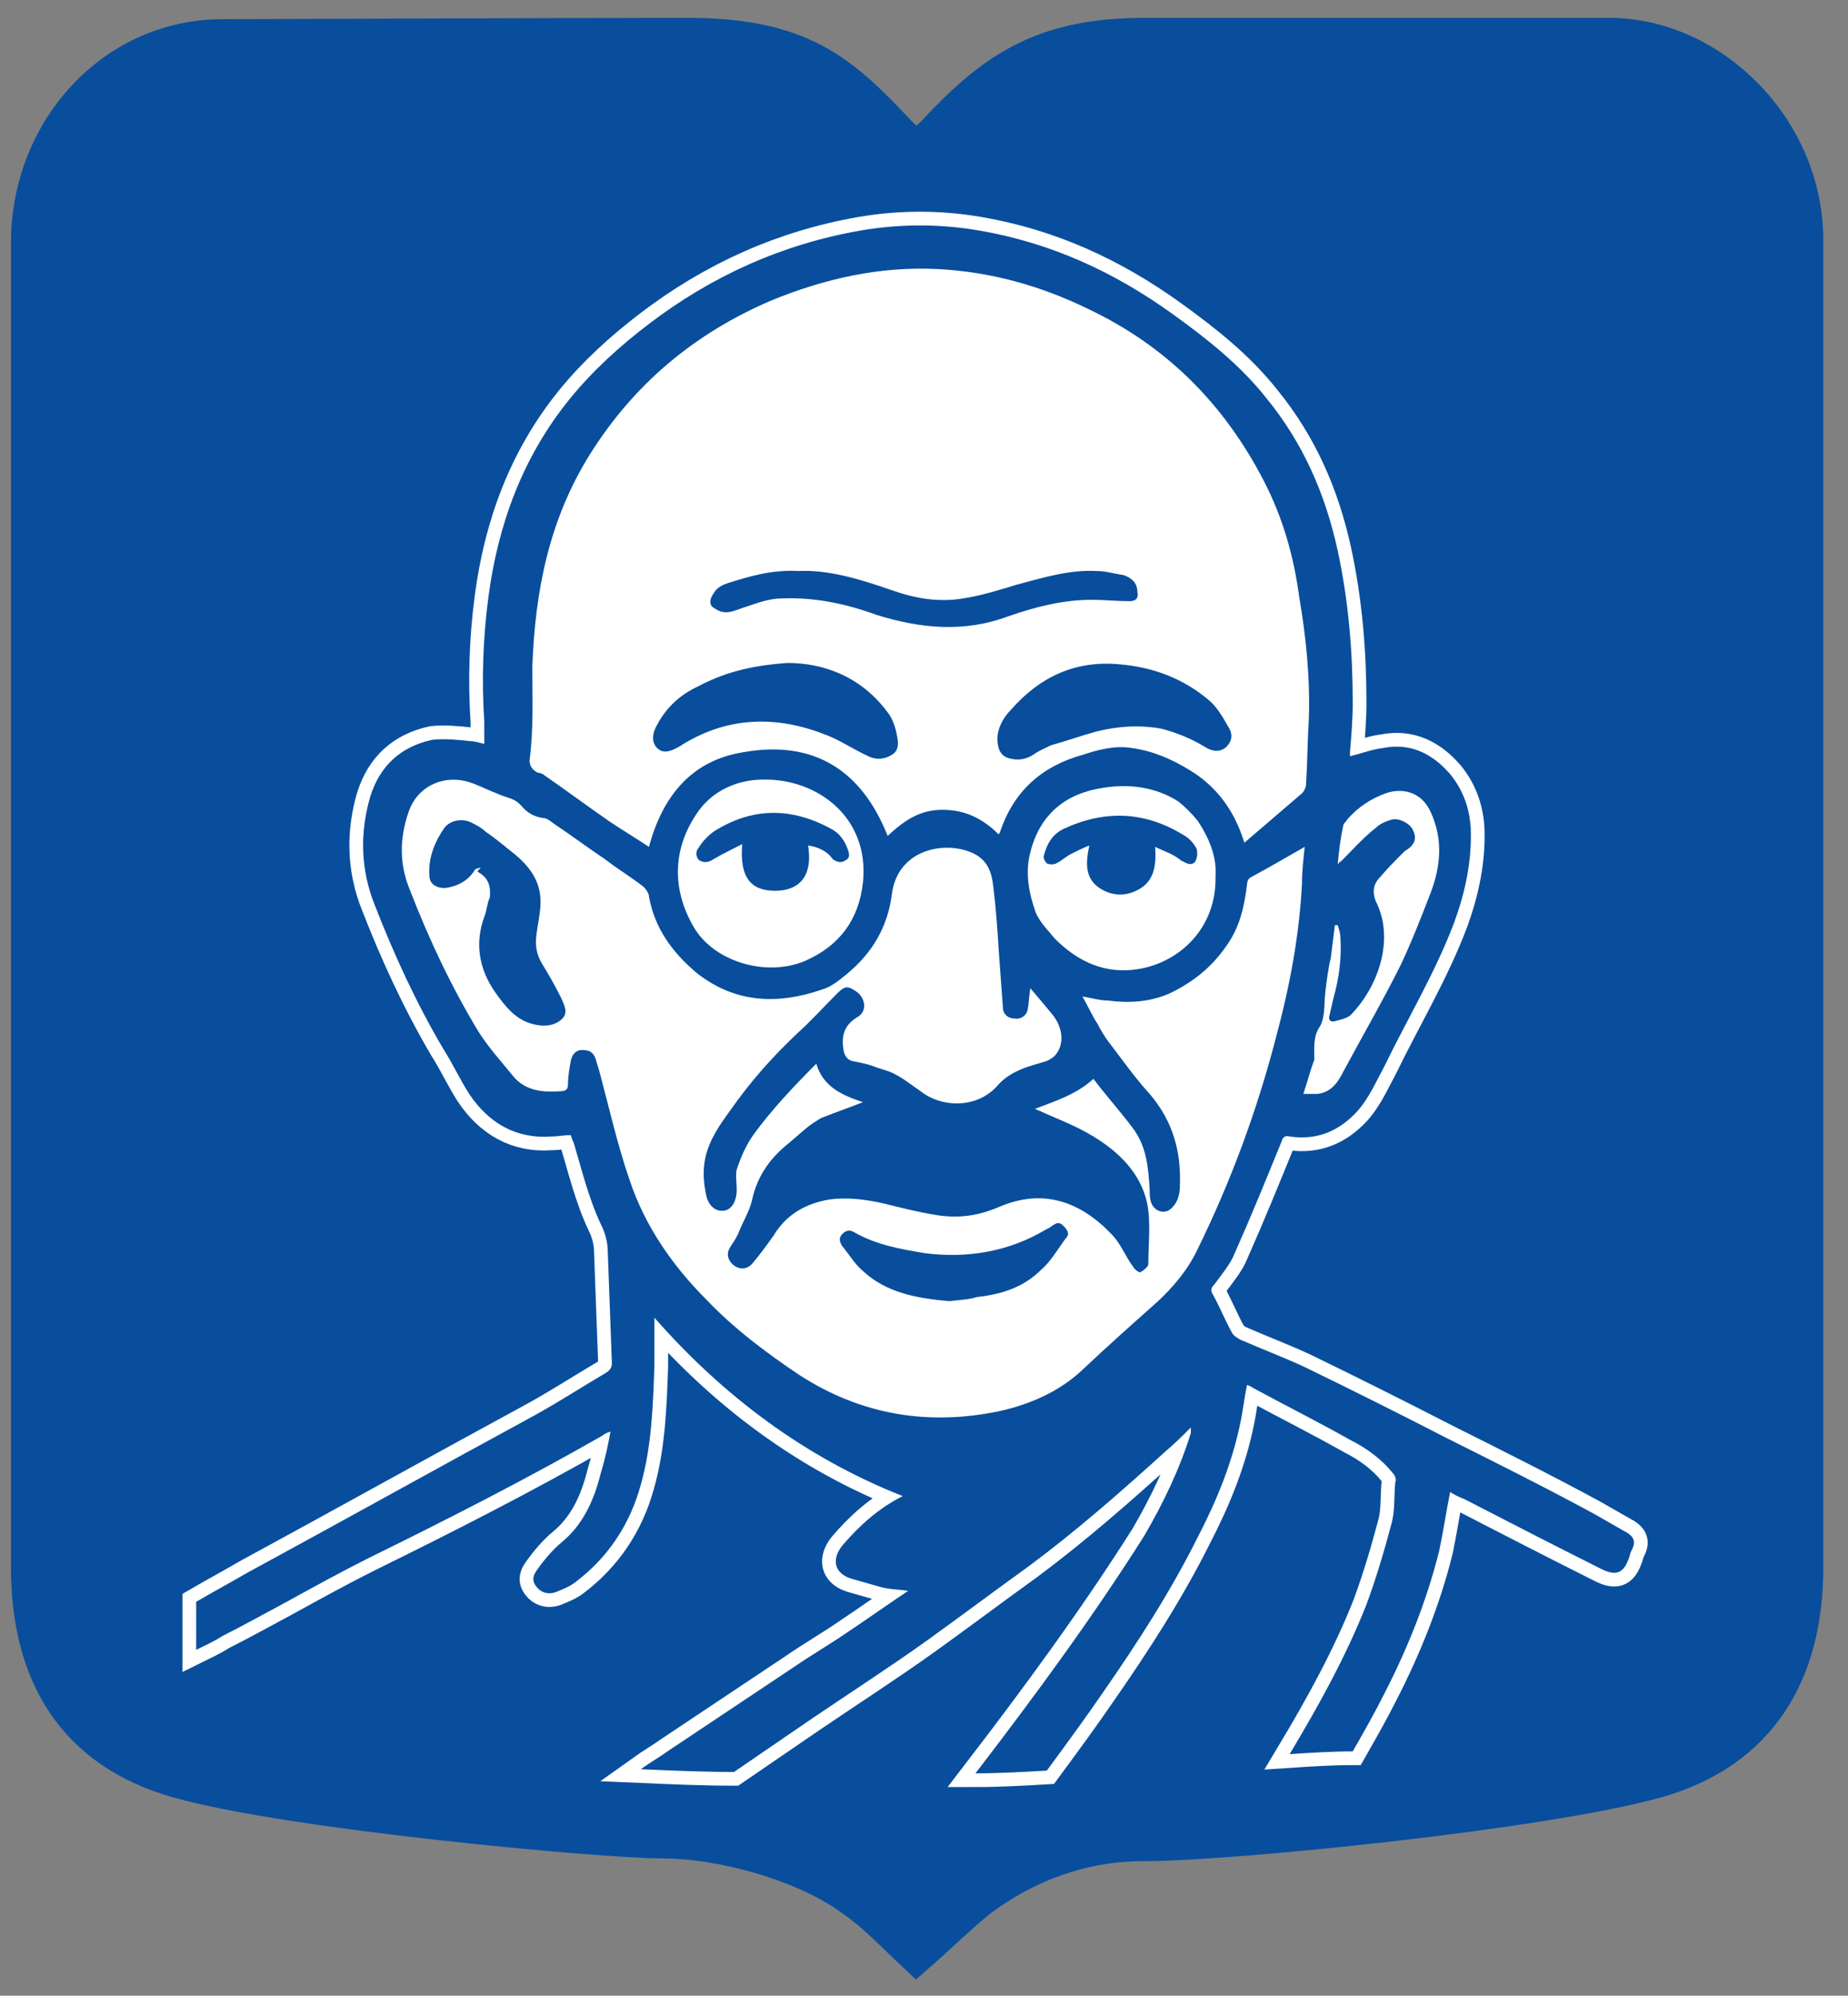 <?xml version="1.0" encoding="UTF-8"?> <svg xmlns="http://www.w3.org/2000/svg" xmlns:xlink="http://www.w3.org/1999/xlink" version="1.1" id="Layer_1" x="0px" y="0px" viewBox="0 0 134.7 145.4" style="enable-background:new 0 0 134.7 145.4;" xml:space="preserve"><rect x="0" y="0" width="134.7" height="145.4" fill="#808080" stroke="none"/> <style type="text/css"> .st0{fill:#084E9D;stroke:#084E9D;stroke-width:3;stroke-miterlimit:10;} .st1{fill:#FFFFFF;stroke:#FFFFFF;stroke-width:2;stroke-miterlimit:10;} .st2{fill:#084E9D;} </style> <path class="st0" d="M117.3,2.8c-8.5,0-26.4,0-33.9,0s-11,2.6-15.2,7.1c-0.3,0.3-1.3,1.2-1.4,1.3c-0.2-0.2-1.1-1-1.4-1.3 c-4.2-4.5-7.1-7.1-15.3-7.1c-7.4,0-33.7,0.1-33.7,0.1C8.5,2.8,2.3,9.5,2.3,17.7c0,0,0,96.4,0,96.5c0,7.7,3.3,13.2,10.7,15.3 c8.1,2.3,30.9,4.4,35.3,4.4s10.5,1.7,14,4.3c1.6,1.1,2.9,2.5,4.5,4l0,0l0,0l0,0l0,0l0,0l0,0c1.6-1.4,3-2.8,4.5-4 c3.5-2.6,7.6-4.1,12-4.1c6.5,0,29.2-2.3,37.4-4.6c7.4-2.1,10.7-7.7,10.7-15.3V17.7C131.5,9.5,124.6,2.8,117.3,2.8z"></path> <g> <path class="st1" d="M118.3,111.5c-0.7-0.4-1.4-0.8-2.1-1.2c-3.5-1.9-7.1-3.7-10.7-5.5c-3.5-1.8-6.9-3.5-10.4-5.2 c-1.5-0.7-3.1-1.3-4.7-2c-0.2-0.1-0.5-0.3-0.6-0.5c-0.5-0.9-0.9-1.9-1.4-2.8c-0.2-0.3-0.1-0.5,0.1-0.7c0.5-0.7,1.2-1.5,1.5-2.3 c1.2-2.7,2.3-5.4,3.4-8.1c0.1-0.3,0.2-0.5,0.6-0.4c2,0.3,3.6-0.4,4.9-1.8c0.9-1,1.4-2.2,2-3.3c1.7-3.5,3.7-6.8,5.1-10.5 c0.8-2.2,1.3-4.5,1.2-6.9c-0.1-1.5-0.6-2.8-1.5-3.9c-1.3-1.5-2.9-2.3-4.9-1.9c-0.8,0.1-1.6,0.4-2.4,0.6v-0.3 c0.1-1.2,0.2-2.4,0.2-3.6c0-3.7-0.3-7.4-1.1-11.1C96.6,36,95,32.3,92.3,29c-1.9-2.4-4.3-4.3-6.8-6.1c-4.3-3.1-8.9-5.2-14.1-6.1 c-2.9-0.5-5.8-0.5-8.7,0c-5.7,1-10.8,3.3-15.4,6.8c-2.1,1.6-4.1,3.4-5.8,5.5c-3.4,4.2-5.2,9.1-5.9,14.4c-0.4,3-0.5,6.1-0.3,9.1v1.6 c-0.4-0.1-0.7-0.2-1-0.2c-0.9-0.1-1.9-0.2-2.8-0.1c-2.3,0.5-3.8,1.9-4.5,4.1c-0.8,2.7-0.7,5.4,0.3,7.9c1.4,3.6,3,7.1,5,10.5 c0.7,1.1,1.2,2.2,1.9,3.3c1.4,2.1,3.4,3.3,6,3.1c0.5,0,0.9-0.1,1.4-0.1c0.1,0.2,0.1,0.4,0.2,0.5c0.6,2,1.1,4.1,2,6 c0.3,0.6,0.5,1.3,0.5,2c0.1,2.7,0.2,5.4,0.3,8.1c0,0.3-0.1,0.5-0.4,0.7c-1.7,1-3.4,2.1-5.2,3.1c-7,3.8-14,7.7-21,11.5 c-1.2,0.7-2.5,1.4-3.7,2.1v3.5c0.6-0.3,1.3-0.6,1.9-1c1.6-0.8,3.2-1.7,4.7-2.5c2-1.1,4-2.2,6-3.2c5.7-2.8,11.4-5.7,17-8.9 c0.1-0.1,0.3-0.2,0.6-0.3c-0.2,1.1-0.4,2-0.7,3c-0.5,2-1.3,3.8-2.9,5.1c-0.6,0.5-1.2,1.2-1.7,1.9c-0.3,0.4-0.5,0.8-0.1,1.3 c0.3,0.4,0.8,0.6,1.4,0.4c0.5-0.2,1-0.4,1.4-0.7c2.4-1.8,4-4.2,4.8-7.1c0.8-2.8,0.9-5.8,1-8.7V96c5,5.7,11,10.2,18.1,13 c-1.8,0.9-3.2,2.2-4.4,3.6c-0.8,1-0.6,2,0.6,2.4c0.7,0.2,1.4,0.4,2.1,0.6c0.7,0.2,1.4,0.2,2.1,0.3c-1.5,1-2.9,2-4.4,3 c-1.3,0.9-2.7,1.7-4,2.6l-9,6c-0.7,0.5-1.4,0.9-2.1,1.4c2.3,0.1,4.6,0.2,6.8,0.2c1.9-1.3,3.8-2.6,5.7-3.9c2.8-1.9,5.6-3.7,8.4-5.7 c2.5-1.8,4.9-3.6,7.4-5.4c3.5-2.6,6.8-5.5,10-8.4c0.6-0.5,1.2-1.1,1.8-1.7v0.4c-0.8,2.6-2,5.1-3.4,7.5c-3.8,6-8,11.7-12.3,17.3 c1.7,0,3.5-0.1,5.2-0.2c1.4-1.9,2.8-3.8,4.1-5.7c2.5-3.6,4.9-7.3,6.9-11.3c1.4-2.7,2.5-5.4,3.1-8.3c0.2-0.9,0.3-1.9,0.5-2.8 c0.2,0.1,0.3,0.1,0.4,0.2c2.4,1.3,4.8,2.5,7.1,3.8c1.2,0.6,2.3,1.4,3.1,2.4c0.2,0.2,0.3,0.5,0.2,0.7c-0.1,1,0,2.1-0.3,3.1 c-0.5,1.9-1.1,3.9-1.8,5.8c-1.5,3.8-3.5,7.4-5.6,10.9c1.5-0.1,3.1-0.2,4.6-0.2c0.8-1.4,1.6-2.8,2.3-4.2c1.7-3.3,3.1-6.8,4-10.4 c0.3-1.4,0.5-2.8,0.8-4.3c0.3,0.2,0.7,0.4,1,0.5c3.3,1.7,6.6,3.4,10,5.1c1,0.5,1.6,0.4,2-0.7c0.1-0.2,0.1-0.4,0.2-0.6 C119.3,112.3,119.1,111.9,118.3,111.5z M96.2,74.8c0.4-0.7,0.3-1.6,0.4-2.5c0.1-0.8,0.2-1.7,0.4-2.5c0.1-0.8,0.2-1.6,0.3-2.4 c0.1,0,0.2,0,0.2,0c0.1,0.3,0.2,0.6,0.2,0.9c0.1,1.5-0.1,3-0.5,4.4c-0.1,0.4-0.2,0.9-0.3,1.3c-0.1,0.3,0.1,0.5,0.4,0.4 c0.4-0.1,0.8-0.2,1.1-0.4c2-2,3.3-5.5,1.9-8.3c-0.3-0.7-0.2-1.3,0.3-1.8c0.5-0.6,1.1-1.2,1.6-1.7c0.1-0.1,0.1-0.1,0.2-0.2 c0.7-0.4,0.9-0.9,0.6-1.5c-0.2-0.5-1-0.9-1.5-0.8c-0.4,0.1-0.9,0.3-1.2,0.6c-0.9,0.7-1.7,1.6-2.5,2.4c-0.1,0.1-0.2,0.1-0.3,0.3 c0.1-1,0.2-1.9,0.4-2.8c0-0.2,0.2-0.3,0.3-0.5c0.8-0.9,1.7-1.5,2.8-1.9c1.1-0.4,2.6-0.2,3.3,1.4c0.9,2,0.7,3.9,0,5.8 c-0.7,1.8-1.4,3.6-2.2,5.3c-1.3,2.6-2.8,5.2-4.2,7.8c-0.4,0.8-0.9,1.5-1.9,1.6h-1c0.3-0.9,0.5-1.7,0.8-2.5 C95.8,76.4,95.7,75.5,96.2,74.8z M38.8,48.6C39,43.1,40,37.9,43,33.1c3.2-5.1,7.6-8.8,13.2-11.2c3.9-1.6,7.9-2.5,12.1-2.3 c3.9,0.2,7.5,1.2,11,2.9c5.7,2.7,9.9,6.9,12.8,12.5c1.4,2.7,2.2,5.5,2.6,8.5c0.5,2.9,0.8,5.9,0.7,8.9c-0.1,1.6-0.1,3.1-0.2,4.7 c0,0.2-0.1,0.5-0.3,0.7c-1.4,1.2-2.8,2.4-4.2,3.6c-0.7-2.3-2-4.1-4-5.3c-1.3-0.8-2.7-1.4-4.2-1.6c-1.2-0.2-2.4,0.1-3.6,0.5 c-2.9,0.8-5,2.6-6,5.6c0,0.1-0.1,0.1-0.1,0.2c-1.2-1.2-2.5-1.8-4.1-1.8c-1.7,0-2.8,0.8-4,1.9c-1.9-4.8-5.4-7-10.5-6.1 c-3.8,0.6-5.9,3.2-6.9,6.9c-0.9-0.6-1.9-1.2-2.8-1.8c-1.6-1.1-3.2-2.3-4.8-3.4c-0.1-0.1-0.3-0.2-0.5-0.2c-0.4-0.2-0.6-0.5-0.6-0.9 C38.9,53.1,38.8,50.8,38.8,48.6z M88.6,63.8c0.1,3.8-2.6,6.3-5.6,6.8c-2.4,0.4-4.4-0.5-6.1-2.2c-0.5-0.6-1.1-1.2-1.4-1.9 c-0.5-1.4-0.8-2.9-0.4-4.4c0.7-2.8,2.6-4.3,5.3-4.7c1.8-0.3,3.8-0.1,5.5,1c0.5,0.4,1,0.9,1.4,1.4C88.1,61,88.7,62.4,88.6,63.8z M62.9,64.3c-0.3,2.7-1.7,4.6-4.2,5.7c-2.8,1.2-6.6,0.1-8.1-2.4C49,64.9,49,62,50.7,59.4c1.2-1.9,3.2-2.6,4.9-2.6 C59.5,56.7,63.4,59.5,62.9,64.3z M84.3,94.9c-1.8,1.6-3.6,3.2-5.4,4.9c-1.7,1.6-3.8,2.5-6,3c-5.2,1.1-10.1,0.3-14.6-2.6 c-2.4-1.6-4.8-3.4-6.8-5.5C49,92.2,47,89.3,45.9,86c-0.9-2.6-1.5-5.3-2.2-7.9c-0.1-0.3-0.2-0.7-0.3-1c-0.2-0.5-0.5-0.6-1-0.6 c-0.4,0-0.7,0.3-0.8,0.8c-0.1,0.6-0.2,1.1-0.2,1.7c0,0.3-0.1,0.5-0.5,0.5c-1.3,0.1-2.6,0-3.5-1.1c-0.9-1.1-1.8-2.1-2.5-3.2 c-2-3.3-3.6-6.7-5-10.3c-0.8-1.9-0.8-3.8-0.1-5.8c0.6-1.7,2.3-2.6,4.1-2.2c0.8,0.2,1.5,0.6,2.3,0.9c0.4,0.2,0.9,0.3,1.3,0.5 c0.2,0.1,0.4,0.3,0.5,0.4c0.4,0.5,0.9,0.8,1.6,0.9c0.3,0,0.6,0.3,0.9,0.5c1.2,0.8,2.4,1.7,3.6,2.5c0.9,0.7,1.9,1.3,2.8,2 c0.2,0.2,0.4,0.5,0.4,0.7c0.4,2.3,1.7,4.1,3.5,5.6c2.8,2.2,5.9,2.3,9.1,1.2c0.7-0.2,1.3-0.7,1.9-1.2c1.8-1.5,2.9-3.4,3.2-5.7 c0.4-3.4,4-4,6-3c1,0.5,1.3,1.4,1.4,2.4c0.2,1.6,0.3,3.1,0.4,4.7c0.1,1.4,0.2,2.8,0.3,4.1c0,0.5,0.4,0.8,0.8,0.8 c0.5,0.1,0.9-0.2,1-0.6c0.1-0.5,0.1-1,0.2-1.6c0.6,0.7,1.1,1.3,1.6,1.9c0.8,1,0.9,2.2,0.2,3c-0.2,0.2-0.4,0.3-0.6,0.4 c-0.3,0.1-0.7,0.2-1,0.3c-1,0.3-1.9,0.7-2.6,1.5c-1.5,1.7-4.1,1.6-5.6,0.4c-0.6-0.4-1.2-0.9-1.8-1.2c-0.5-0.3-1.1-0.4-1.6-0.6 s-1.1-0.3-1.6-0.4c-0.3-0.1-0.5-0.3-0.6-0.7c-0.2-1.1,0-1.9,1-2.5c0.7-0.4,0.6-1.3,0-1.8c-0.7-0.5-0.9-0.5-1.5,0.1 c-1,1-1.9,2-2.9,2.9c-1.8,1.7-3.4,3.5-4.8,5.5c-0.8,1.1-1.6,2.2-1.9,3.6c-0.2,1-0.1,1.9,0.1,2.8c0.2,0.7,0.7,1.1,1.3,1 c0.6-0.1,0.9-0.8,0.9-1.5c0-0.5-0.1-1.1,0-1.5c0.3-0.9,0.7-1.8,1.2-2.5c1.3-1.8,2.9-3.5,4.6-5.2c0.5,1.7,1.9,2.3,3.4,2.8 c-1,0.4-1.9,0.7-2.9,1.1c-0.3,0.1-0.5,0.3-0.7,0.4c-0.6,0.4-1.1,0.9-1.7,1.4c-1.4,1.1-2.4,2.4-2.8,4.3c-0.2,0.8-0.7,1.6-1,2.4 c-0.2,0.4-0.4,0.7-0.6,1c-0.3,0.5-0.1,1,0.3,1.3s0.9,0.3,1.3-0.1c0.6-0.7,1.1-1.4,1.6-2.1c0.9-1.5,2.3-2.3,4-2.6 c1.4-0.2,2.8,0,4.1,0.3c1.2,0.3,2.4,0.6,3.6,0.8c1.7,0.3,3.2,0.1,4.8-0.6c3.1-1.3,5.8-0.4,8.1,2c0.7,0.7,1,1.6,1.6,2.4 c0.1,0.2,0.4,0.4,0.5,0.4c0.2-0.1,0.6-0.4,0.6-0.6c0-1.5,0.2-3.1-0.1-4.5c-0.5-2.2-2.1-3.7-3.9-4.8c-1.3-0.8-2.7-1.3-4-1.9 c-0.1,0-0.1-0.1-0.3-0.1c1.6-0.6,3.1-1.1,4.3-2.2c0.9,1.2,1.9,2.3,2.8,3.5c1.1,1.4,1.2,3,1.3,4.6c0,0.3,0,0.6,0.1,0.9 c0.2,0.6,0.9,0.9,1.4,0.5c0.5-0.4,0.7-1,0.7-1.7c0.1-2.5-0.5-4.7-2.2-6.7c-1.1-1.2-2-2.5-3-3.8c-0.3-0.4-0.6-0.9-0.8-1.3 c-0.4-0.6-0.7-1.3-1.1-2c0.6,0.1,1.3,0.3,1.9,0.3c1.5,0.2,3,0.1,4.4-0.5c1.7-0.8,3.1-1.9,4.2-3.5c1-1.4,1.3-2.9,1.5-4.5 c0-0.2,0.1-0.4,0.3-0.5c1.3-0.7,2.5-1.4,3.9-2.2c-0.1,0.9-0.2,1.8-0.2,2.7c-0.2,3.8-0.9,7.5-1.9,11.2C91.6,81,89.7,86.1,87.3,91 C86.6,92.5,85.5,93.8,84.3,94.9z"></path> <path class="st1" d="M104.3,65c-0.7,1.8-1.4,3.6-2.2,5.3c-1.3,2.6-2.8,5.2-4.2,7.8c-0.4,0.8-0.9,1.5-1.9,1.6h-1 c0.3-0.9,0.5-1.7,0.8-2.5c0-0.8-0.1-1.7,0.4-2.4c0.4-0.7,0.3-1.6,0.4-2.5c0.1-0.8,0.2-1.7,0.4-2.5c0.1-0.8,0.2-1.6,0.3-2.4 c0.1,0,0.2,0,0.2,0c0.1,0.3,0.2,0.6,0.2,0.9c0.1,1.5-0.1,3-0.5,4.4c-0.1,0.4-0.2,0.9-0.3,1.3c-0.1,0.3,0.1,0.5,0.4,0.4 c0.4-0.1,0.8-0.2,1.1-0.4c2-2,3.3-5.5,1.9-8.3c-0.3-0.7-0.2-1.3,0.3-1.8c0.5-0.6,1.1-1.2,1.6-1.7c0.1-0.1,0.1-0.1,0.2-0.2 c0.7-0.4,0.9-0.9,0.6-1.5c-0.2-0.5-1-0.9-1.5-0.8c-0.4,0.1-0.9,0.3-1.2,0.6c-0.9,0.7-1.7,1.6-2.5,2.4c-0.1,0.1-0.2,0.1-0.3,0.3 c0.1-1,0.2-1.9,0.4-2.8c0-0.2,0.2-0.3,0.3-0.5c0.8-0.9,1.7-1.5,2.8-1.9c1.1-0.4,2.6-0.2,3.3,1.4C105.2,61.2,105,63.1,104.3,65z"></path> <path class="st1" d="M55.6,56.8c-1.7,0-3.7,0.7-4.9,2.6C49,62,49,64.9,50.6,67.6c1.5,2.5,5.3,3.6,8.1,2.4c2.5-1.1,3.9-3,4.2-5.7 C63.4,59.5,59.5,56.7,55.6,56.8z M61.6,62.7c-0.3,0.2-0.6,0.1-0.9-0.1c-0.4-0.6-1.1-0.9-1.8-1c0.4,2.5-0.9,3.3-2.4,3.3 c-1.8,0-2.6-1-2.4-3.4c-0.8,0.4-1.4,0.7-2.1,1.1c-0.3,0.2-0.6,0.3-1,0.1c-0.3-0.2-0.3-0.7-0.1-0.9c0.3-0.5,0.7-0.9,1.1-1.2 c2.8-1.8,5.7-1.8,8.6-0.2c0.6,0.3,1,0.9,1.2,1.5C61.9,62.2,62,62.5,61.6,62.7z"></path> <path class="st1" d="M87.3,59.8c-0.4-0.5-0.9-1-1.4-1.4c-1.7-1.1-3.7-1.3-5.5-1c-2.7,0.4-4.6,1.9-5.3,4.7c-0.4,1.5-0.1,3,0.4,4.4 c0.3,0.7,0.9,1.3,1.4,1.9c1.7,1.7,3.7,2.6,6.1,2.2c3-0.5,5.7-3,5.6-6.8C88.7,62.4,88.1,61,87.3,59.8z M87.1,62.8 c-0.3,0.3-0.6,0.1-1-0.1c-0.6-0.5-1.3-0.7-1.9-1c0.1,1.4-0.1,2.5-1.2,3.1c-0.9,0.5-1.8,0.5-2.7,0c-1.2-0.7-1.2-1.8-0.9-3.2 c-0.5,0.2-0.9,0.4-1.3,0.6c-0.4,0.2-0.7,0.5-1.1,0.7c-0.2,0.1-0.5,0.1-0.7,0c-0.1-0.1-0.3-0.4-0.2-0.6c0.2-0.8,0.6-1.5,1.4-1.9 c3-1.4,5.9-1.3,8.7,0.4c0.4,0.2,0.8,0.6,1,1C87.3,62,87.3,62.5,87.1,62.8z"></path> <path class="st1" d="M91.2,63.9c-0.2,0.1-0.3,0.3-0.3,0.5c-0.2,1.6-0.5,3.1-1.5,4.5c-1.1,1.6-2.5,2.7-4.2,3.5 c-1.4,0.6-2.9,0.7-4.4,0.5c-0.6,0-1.3-0.2-1.9-0.3c0.4,0.7,0.7,1.4,1.1,2c0.2,0.4,0.5,0.9,0.8,1.3c1,1.3,1.9,2.6,3,3.8 c1.7,2,2.3,4.2,2.2,6.7c0,0.7-0.2,1.3-0.7,1.7c-0.5,0.4-1.2,0.1-1.4-0.5c-0.1-0.3-0.1-0.6-0.1-0.9c-0.1-1.6-0.2-3.2-1.3-4.6 c-0.9-1.2-1.9-2.3-2.8-3.5c-1.2,1.1-2.7,1.6-4.3,2.2c0.2,0,0.2,0.1,0.3,0.1c1.3,0.6,2.7,1.1,4,1.9c1.8,1.1,3.4,2.6,3.9,4.8 c0.3,1.4,0.1,3,0.1,4.5c0,0.2-0.4,0.5-0.6,0.6c-0.1,0-0.4-0.2-0.5-0.4c-0.6-0.8-0.9-1.7-1.6-2.4c-2.3-2.4-5-3.3-8.1-2 c-1.6,0.7-3.1,0.9-4.8,0.6c-1.2-0.2-2.4-0.5-3.6-0.8c-1.3-0.3-2.7-0.5-4.1-0.3c-1.7,0.3-3.1,1.1-4,2.6c-0.5,0.7-1,1.4-1.6,2.1 c-0.4,0.4-0.9,0.4-1.3,0.1s-0.6-0.8-0.3-1.3c0.2-0.3,0.4-0.6,0.6-1c0.3-0.8,0.8-1.6,1-2.4c0.4-1.9,1.4-3.2,2.8-4.3 c0.6-0.5,1.1-1,1.7-1.4c0.2-0.1,0.4-0.3,0.7-0.4c1-0.4,1.9-0.7,2.9-1.1c-1.5-0.5-2.9-1.1-3.4-2.8c-1.7,1.7-3.3,3.4-4.6,5.2 c-0.5,0.7-0.9,1.6-1.2,2.5c-0.1,0.4,0,1,0,1.5c0,0.7-0.3,1.4-0.9,1.5c-0.6,0.1-1.1-0.3-1.3-1c-0.2-0.9-0.3-1.8-0.1-2.8 c0.3-1.4,1.1-2.5,1.9-3.6c1.4-2,3-3.8,4.8-5.5c1-0.9,1.9-1.9,2.9-2.9c0.6-0.6,0.8-0.6,1.5-0.1c0.6,0.5,0.7,1.4,0,1.8 c-1,0.6-1.2,1.4-1,2.5c0.1,0.4,0.3,0.6,0.6,0.7c0.5,0.1,1.1,0.2,1.6,0.4s1.1,0.3,1.6,0.6c0.6,0.3,1.2,0.8,1.8,1.2 c1.5,1.2,4.1,1.3,5.6-0.4c0.7-0.8,1.6-1.2,2.6-1.5c0.3-0.1,0.7-0.2,1-0.3c0.2-0.1,0.4-0.2,0.6-0.4c0.7-0.8,0.6-2-0.2-3 c-0.5-0.6-1-1.2-1.6-1.9c-0.1,0.6-0.1,1.1-0.2,1.6c-0.1,0.4-0.5,0.7-1,0.6c-0.4,0-0.8-0.3-0.8-0.8c-0.1-1.3-0.2-2.7-0.3-4.1 c-0.1-1.6-0.2-3.1-0.4-4.7c-0.1-1-0.4-1.9-1.4-2.4c-2-1-5.6-0.4-6,3c-0.3,2.3-1.4,4.2-3.2,5.7c-0.6,0.5-1.2,1-1.9,1.2 c-3.2,1.1-6.3,1-9.1-1.2c-1.8-1.5-3.1-3.3-3.5-5.6c0-0.2-0.2-0.5-0.4-0.7c-0.9-0.7-1.9-1.3-2.8-2c-1.2-0.8-2.4-1.7-3.6-2.5 c-0.3-0.2-0.6-0.5-0.9-0.5c-0.7-0.1-1.2-0.4-1.6-0.9c-0.1-0.1-0.3-0.3-0.5-0.4c-0.4-0.2-0.9-0.3-1.3-0.5c-0.8-0.3-1.5-0.7-2.3-0.9 c-1.8-0.4-3.5,0.5-4.1,2.2c-0.7,2-0.7,3.9,0.1,5.8c1.4,3.6,3,7,5,10.3c0.7,1.1,1.6,2.1,2.5,3.2c0.9,1.1,2.2,1.2,3.5,1.1 c0.4,0,0.5-0.2,0.5-0.5c0-0.6,0.1-1.1,0.2-1.7c0.1-0.5,0.4-0.8,0.8-0.8c0.5,0,0.8,0.1,1,0.6c0.1,0.3,0.2,0.7,0.3,1 c0.7,2.6,1.3,5.3,2.2,7.9c1.1,3.3,3.1,6.2,5.6,8.7c2,2.1,4.4,3.9,6.8,5.5c4.5,2.9,9.4,3.7,14.6,2.6c2.2-0.5,4.3-1.4,6-3 c1.8-1.7,3.6-3.3,5.4-4.9c1.2-1.1,2.3-2.4,3-3.9c2.4-4.9,4.3-10,5.7-15.4c1-3.7,1.7-7.4,1.9-11.2c0-0.9,0.1-1.8,0.2-2.7 C93.7,62.5,92.5,63.2,91.2,63.9z M40.9,74.3c-0.6,0.5-1.4,0.5-2.1,0.3c-1.2-0.3-2-1.3-2.7-2.3c-1.2-1.7-1.5-3.6-0.8-5.5 c0.2-0.5,0.2-1,0.4-1.4c0.1-1-0.2-1.5-0.9-1.9c0.1-0.1,0.1-0.2,0.2-0.2v-0.1c-0.2,0.1-0.4,0.1-0.4,0.2c-0.5,0.8-1.3,1.2-2.2,1.3 c-0.6,0-1.1-0.3-1.1-0.9c-0.1-1.3,0.4-2.5,1.1-3.5c0.4-0.5,1.2-0.7,1.9-0.4c0.4,0.2,0.8,0.4,1.1,0.7c0.6,0.4,1.2,0.9,1.7,1.3 c1.3,1,2.3,2.1,2.3,3.8c0,0.8-0.2,1.6-0.3,2.4c-0.1,0.8,0,1.4,0.4,2.1c0.5,0.8,1,1.7,1.4,2.5C41.1,73.2,41.5,73.8,40.9,74.3z M77.7,90.2c-0.6,0.8-1.1,1.7-1.8,2.3c-1.3,1.3-2.9,1.8-4.7,2c-0.6,0.2-1.3,0.2-2,0.3c-2.3-0.2-4.6-0.6-6.3-2.2 c-0.6-0.5-1-1.2-1.5-1.8c-0.2-0.3-0.3-0.6,0-0.9c0.3-0.3,0.6-0.3,0.9-0.1c1.6,0.9,3.3,1.2,5.1,1.5c3.1,0.4,6.1-0.1,8.8-1.7 c0.2-0.1,0.4-0.2,0.5-0.3c0.3-0.2,0.5-0.3,0.8,0S78,89.9,77.7,90.2z"></path> <path class="st1" d="M94.7,43.5c-0.4-3-1.2-5.8-2.6-8.5c-2.9-5.6-7.1-9.8-12.8-12.5c-3.5-1.7-7.1-2.7-11-2.9 c-4.2-0.2-8.2,0.7-12.1,2.3c-5.6,2.4-10,6.1-13.2,11.2c-3,4.8-4,10-4.2,15.5c0,2.2,0.1,4.5-0.2,6.8c0,0.4,0.2,0.7,0.6,0.9 c0.2,0,0.4,0.1,0.5,0.2c1.6,1.1,3.2,2.3,4.8,3.4c0.9,0.6,1.9,1.2,2.8,1.8c1-3.7,3.1-6.3,6.9-6.9c5.1-0.9,8.6,1.3,10.5,6.1 c1.2-1.1,2.3-1.9,4-1.9c1.6,0,2.9,0.6,4.1,1.8c0-0.1,0.1-0.1,0.1-0.2c1-3,3.1-4.8,6-5.6c1.2-0.4,2.4-0.7,3.6-0.5 c1.5,0.2,2.9,0.8,4.2,1.6c2,1.2,3.3,3,4,5.3c1.4-1.2,2.8-2.4,4.2-3.6c0.2-0.2,0.3-0.5,0.3-0.7c0.1-1.6,0.1-3.1,0.2-4.7 C95.5,49.4,95.2,46.4,94.7,43.5z M65,55c-0.5,0.3-1.1,0.4-1.7,0.1c-1.1-0.5-2.1-1.2-3.2-1.6c-3.6-1.4-7.2-1.3-10.6,0.9 c-0.7,0.4-1.2,0.5-1.6,0.1c-0.4-0.4-0.4-1,0-1.7c0.7-1.3,1.7-2.2,3-2.8c1.7-0.9,3.6-1.5,6.5-1.7c2.5,0,5.3,0.9,7.3,3.6 c0.4,0.5,0.6,1.2,0.7,1.8C65.5,54.2,65.5,54.7,65,55z M63.9,44.8c-2.2-0.8-4.5-1.3-6.9-1.2c-0.9,0-1.7,0.3-2.6,0.6 c-0.7,0.2-1.3,0.6-2,0.3c-0.2-0.1-0.6-0.3-0.6-0.5c-0.1-0.3,0.1-0.6,0.3-0.9c0.2-0.3,0.6-0.5,0.9-0.6c1.6-0.5,3.2-1,5.2-0.9 c2.2-0.1,4.5,0.6,6.8,1.4c1.7,0.6,3.4,0.9,5.2,0.6c1.3-0.2,2.6-0.6,3.9-1c1.9-0.5,3.8-1.1,5.8-1c0.7,0,1.3,0.2,2,0.3 c0.6,0.2,1,0.6,1,1.2c0.1,0.5-0.1,0.7-0.6,0.7c-0.9,0-1.8-0.1-2.7-0.1c-2.1,0-4.1,0.5-6.1,1.2C70.3,46.1,67.1,45.8,63.9,44.8z M89.4,54.4c-0.4,0.4-1,0.4-1.6,0c-1-0.6-2-1-3.1-1.3c-1.6-0.3-3.2-0.2-4.8,0.2c-1.1,0.3-2.2,0.7-3.3,1c-0.4,0.2-0.9,0.4-1.3,0.7 c-0.5,0.3-1,0.4-1.5,0.3c-0.7-0.1-1.1-0.5-1.1-1.5c0-0.7,0.4-1.5,1-2.1c2.1-2.4,4.7-3.6,7.9-3.3c2.4,0.2,4.6,1,6.5,2.6 c0.6,0.5,1,1.2,1.4,1.9C89.9,53.5,89.8,54,89.4,54.4z"></path> <path class="st1" d="M65,55c-0.5,0.3-1.1,0.4-1.7,0.1c-1.1-0.5-2.1-1.2-3.2-1.6c-3.6-1.4-7.2-1.3-10.6,0.9 c-0.7,0.4-1.2,0.5-1.6,0.1c-0.4-0.4-0.4-1,0-1.7c0.7-1.3,1.7-2.2,3-2.8c1.7-0.9,3.6-1.5,6.5-1.7c2.5,0,5.3,0.9,7.3,3.6 c0.4,0.5,0.6,1.2,0.7,1.8C65.5,54.2,65.5,54.7,65,55z"></path> <path class="st1" d="M89.4,54.4c-0.4,0.4-1,0.4-1.6,0c-1-0.6-2-1-3.1-1.3c-1.6-0.3-3.2-0.2-4.8,0.2c-1.1,0.3-2.2,0.7-3.3,1 c-0.4,0.2-0.9,0.4-1.3,0.7c-0.5,0.3-1,0.4-1.5,0.3c-0.7-0.1-1.1-0.5-1.1-1.5c0-0.7,0.4-1.5,1-2.1c2.1-2.4,4.7-3.6,7.9-3.3 c2.4,0.2,4.6,1,6.5,2.6c0.6,0.5,1,1.2,1.4,1.9C89.9,53.5,89.8,54,89.4,54.4z"></path> <path class="st1" d="M82.3,43.8c-0.9,0-1.8-0.1-2.7-0.1c-2.1,0-4.1,0.5-6.1,1.2c-3.2,1.2-6.4,0.9-9.6-0.1c-2.2-0.8-4.5-1.3-6.9-1.2 c-0.9,0-1.7,0.3-2.6,0.6c-0.7,0.2-1.3,0.6-2,0.3c-0.2-0.1-0.6-0.3-0.6-0.5c-0.1-0.3,0.1-0.6,0.3-0.9c0.2-0.3,0.6-0.5,0.9-0.6 c1.6-0.5,3.2-1,5.2-0.9c2.2-0.1,4.5,0.6,6.8,1.4c1.7,0.6,3.4,0.9,5.2,0.6c1.3-0.2,2.6-0.6,3.9-1c1.9-0.5,3.8-1.1,5.8-1 c0.7,0,1.3,0.2,2,0.3c0.6,0.2,1,0.6,1,1.2C83,43.6,82.8,43.8,82.3,43.8z"></path> <path class="st1" d="M40.9,74.3c-0.6,0.5-1.4,0.5-2.1,0.3c-1.2-0.3-2-1.3-2.7-2.3c-1.2-1.7-1.5-3.6-0.8-5.5c0.2-0.5,0.2-1,0.4-1.4 c0.1-1-0.2-1.5-0.9-1.9c0.1-0.1,0.1-0.2,0.2-0.2v-0.1c-0.2,0.1-0.4,0.1-0.4,0.2c-0.5,0.8-1.3,1.2-2.2,1.3c-0.6,0-1.1-0.3-1.1-0.9 c-0.1-1.3,0.4-2.5,1.1-3.5c0.4-0.5,1.2-0.7,1.9-0.4c0.4,0.2,0.8,0.4,1.1,0.7c0.6,0.4,1.2,0.9,1.7,1.3c1.3,1,2.3,2.1,2.3,3.8 c0,0.8-0.2,1.6-0.3,2.4c-0.1,0.8,0,1.4,0.4,2.1c0.5,0.8,1,1.7,1.4,2.5C41.1,73.2,41.5,73.8,40.9,74.3z"></path> <path class="st1" d="M77.7,90.2c-0.6,0.8-1.1,1.7-1.8,2.3c-1.3,1.3-2.9,1.8-4.7,2c-0.6,0.2-1.3,0.2-2,0.3c-2.3-0.2-4.6-0.6-6.3-2.2 c-0.6-0.5-1-1.2-1.5-1.8c-0.2-0.3-0.3-0.6,0-0.9c0.3-0.3,0.6-0.3,0.9-0.1c1.6,0.9,3.3,1.2,5.1,1.5c3.1,0.4,6.1-0.1,8.8-1.7 c0.2-0.1,0.4-0.2,0.5-0.3c0.3-0.2,0.5-0.3,0.8,0S78,89.9,77.7,90.2z"></path> <path class="st1" d="M61.6,62.7c-0.3,0.2-0.6,0.1-0.9-0.1c-0.4-0.6-1.1-0.9-1.8-1c0.4,2.5-0.9,3.3-2.4,3.3c-1.8,0-2.6-1-2.4-3.4 c-0.8,0.4-1.4,0.7-2.1,1.1c-0.3,0.2-0.6,0.3-1,0.1c-0.3-0.2-0.3-0.7-0.1-0.9c0.3-0.5,0.7-0.9,1.1-1.2c2.8-1.8,5.7-1.8,8.6-0.2 c0.6,0.3,1,0.9,1.2,1.5C61.9,62.2,62,62.5,61.6,62.7z"></path> <path class="st1" d="M87.1,62.8c-0.3,0.3-0.6,0.1-1-0.1c-0.6-0.5-1.3-0.7-1.9-1c0.1,1.4-0.1,2.5-1.2,3.1c-0.9,0.5-1.8,0.5-2.7,0 c-1.2-0.7-1.2-1.8-0.9-3.2c-0.5,0.2-0.9,0.4-1.3,0.6c-0.4,0.2-0.7,0.5-1.1,0.7c-0.2,0.1-0.5,0.1-0.7,0c-0.1-0.1-0.3-0.4-0.2-0.6 c0.2-0.8,0.6-1.5,1.4-1.9c3-1.4,5.9-1.3,8.7,0.4c0.4,0.2,0.8,0.6,1,1C87.3,62,87.3,62.5,87.1,62.8z"></path> </g> <g> <path class="st2" d="M118.3,111.5c-0.7-0.4-1.4-0.8-2.1-1.2c-3.5-1.9-7.1-3.7-10.7-5.5c-3.5-1.8-6.9-3.5-10.4-5.2 c-1.5-0.7-3.1-1.3-4.7-2c-0.2-0.1-0.5-0.3-0.6-0.5c-0.5-0.9-0.9-1.9-1.4-2.8c-0.2-0.3-0.1-0.5,0.1-0.7c0.5-0.7,1.2-1.5,1.5-2.3 c1.2-2.7,2.3-5.4,3.4-8.1c0.1-0.3,0.2-0.5,0.6-0.4c2,0.3,3.6-0.4,4.9-1.8c0.9-1,1.4-2.2,2-3.3c1.7-3.5,3.7-6.8,5.1-10.5 c0.8-2.2,1.3-4.5,1.2-6.9c-0.1-1.5-0.6-2.8-1.5-3.9c-1.3-1.5-2.9-2.3-4.9-1.9c-0.8,0.1-1.6,0.4-2.4,0.6c0-0.1,0-0.2,0-0.3 c0.1-1.2,0.2-2.4,0.2-3.6c0-3.7-0.3-7.4-1.1-11.1C96.6,36,95,32.3,92.3,29c-1.9-2.4-4.3-4.3-6.8-6.1c-4.3-3.1-8.9-5.2-14.1-6.1 c-2.9-0.5-5.8-0.5-8.7,0c-5.7,1-10.8,3.3-15.4,6.8c-2.1,1.6-4.1,3.4-5.8,5.5c-3.4,4.2-5.2,9.1-5.9,14.4c-0.4,3-0.5,6.1-0.3,9.1 c0,0.5,0,1,0,1.6c-0.4-0.1-0.7-0.2-1-0.2c-0.9-0.1-1.9-0.2-2.8-0.1c-2.3,0.5-3.8,1.9-4.5,4.1c-0.8,2.7-0.7,5.4,0.3,7.9 c1.4,3.6,3,7.1,5,10.5c0.7,1.1,1.2,2.2,1.9,3.3c1.4,2.1,3.4,3.3,6,3.1c0.5,0,0.9-0.1,1.4-0.1c0.1,0.2,0.1,0.4,0.2,0.5 c0.6,2,1.1,4.1,2,6c0.3,0.6,0.5,1.3,0.5,2c0.1,2.7,0.2,5.4,0.3,8.1c0,0.3-0.1,0.5-0.4,0.7c-1.7,1-3.4,2.1-5.2,3.1 c-7,3.8-14,7.7-21,11.5c-1.2,0.7-2.5,1.4-3.7,2.1v3.5c0.6-0.3,1.3-0.6,1.9-1c1.6-0.8,3.2-1.7,4.7-2.5c2-1.1,4-2.2,6-3.2 c5.7-2.8,11.4-5.7,17-8.9c0.1-0.1,0.3-0.2,0.6-0.3c-0.2,1.1-0.4,2-0.7,3c-0.5,2-1.3,3.8-2.9,5.1c-0.6,0.5-1.2,1.2-1.7,1.9 c-0.3,0.4-0.5,0.8-0.1,1.3c0.3,0.4,0.8,0.6,1.4,0.4c0.5-0.2,1-0.4,1.4-0.7c2.4-1.8,4-4.2,4.8-7.1c0.8-2.8,0.9-5.8,1-8.7 c0-1.2,0-2.3,0-3.5c5,5.7,11,10.2,18.1,13c-1.8,0.9-3.2,2.2-4.4,3.6c-0.8,1-0.6,2,0.6,2.4c0.7,0.2,1.4,0.4,2.1,0.6s1.4,0.2,2.1,0.3 c-1.5,1-2.9,2-4.4,3c-1.3,0.9-2.7,1.7-4,2.6c-3,2-6,4-9,6c-0.7,0.5-1.4,0.9-2.1,1.4c2.3,0.1,4.6,0.2,6.8,0.2 c1.9-1.3,3.8-2.6,5.7-3.9c2.8-1.9,5.6-3.7,8.4-5.7c2.5-1.8,4.9-3.6,7.4-5.4c3.5-2.6,6.8-5.5,10-8.4c0.6-0.5,1.2-1.1,1.8-1.7 c0,0.2,0,0.3,0,0.4c-0.8,2.6-2,5.1-3.4,7.5c-3.8,6-8,11.7-12.3,17.3c1.7,0,3.5-0.1,5.2-0.2c1.4-1.9,2.8-3.8,4.1-5.7 c2.5-3.6,4.9-7.3,6.9-11.3c1.4-2.7,2.5-5.4,3.1-8.3c0.2-0.9,0.3-1.9,0.5-2.8c0.2,0.1,0.3,0.1,0.4,0.2c2.4,1.3,4.8,2.5,7.1,3.8 c1.2,0.6,2.3,1.4,3.1,2.4c0.2,0.2,0.3,0.5,0.2,0.7c-0.1,1,0,2.1-0.3,3.1c-0.5,1.9-1.1,3.9-1.8,5.8c-1.5,3.8-3.5,7.4-5.6,10.9 c1.5-0.1,3.1-0.2,4.6-0.2c0.8-1.4,1.6-2.8,2.3-4.2c1.7-3.3,3.1-6.8,4-10.4c0.3-1.4,0.5-2.8,0.8-4.3c0.3,0.2,0.7,0.4,1,0.5 c3.3,1.7,6.6,3.4,10,5.1c1,0.5,1.6,0.4,2-0.7c0.1-0.2,0.1-0.4,0.2-0.6C119.3,112.3,119.1,111.9,118.3,111.5z M96.2,74.8 c0.4-0.7,0.3-1.6,0.4-2.5c0.1-0.8,0.2-1.7,0.4-2.5c0.1-0.8,0.2-1.6,0.3-2.4c0.1,0,0.2,0,0.2,0c0.1,0.3,0.2,0.6,0.2,0.9 c0.1,1.5-0.1,3-0.5,4.4c-0.1,0.4-0.2,0.9-0.3,1.3c-0.1,0.3,0.1,0.5,0.4,0.4c0.4-0.1,0.8-0.2,1.1-0.4c2-2,3.3-5.5,1.9-8.3 c-0.3-0.7-0.2-1.3,0.3-1.8c0.5-0.6,1.1-1.2,1.6-1.7c0.1-0.1,0.1-0.1,0.2-0.2c0.7-0.4,0.9-0.9,0.6-1.5c-0.2-0.5-1-0.9-1.5-0.8 c-0.4,0.1-0.9,0.3-1.2,0.6c-0.9,0.7-1.7,1.6-2.5,2.4c-0.1,0.1-0.2,0.1-0.3,0.3c0.1-1,0.2-1.9,0.4-2.8c0-0.2,0.2-0.3,0.3-0.5 c0.8-0.9,1.7-1.5,2.8-1.9c1.1-0.4,2.6-0.2,3.3,1.4c0.9,2,0.7,3.9,0,5.8c-0.7,1.8-1.4,3.6-2.2,5.3c-1.3,2.6-2.8,5.2-4.2,7.8 c-0.4,0.8-0.9,1.5-1.9,1.6c-0.3,0-0.7,0-1,0c0.3-0.9,0.5-1.7,0.8-2.5C95.8,76.4,95.7,75.5,96.2,74.8z M38.8,48.6 C39,43.1,40,37.9,43,33.1c3.2-5.1,7.6-8.8,13.2-11.2c3.9-1.6,7.9-2.5,12.1-2.3c3.9,0.2,7.5,1.2,11,2.9c5.7,2.7,9.9,6.9,12.8,12.5 c1.4,2.7,2.2,5.5,2.6,8.5c0.5,2.9,0.8,5.9,0.7,8.9c-0.1,1.6-0.1,3.1-0.2,4.7c0,0.2-0.1,0.5-0.3,0.7c-1.4,1.2-2.8,2.4-4.2,3.6 c-0.7-2.3-2-4.1-4-5.3c-1.3-0.8-2.7-1.4-4.2-1.6c-1.2-0.2-2.4,0.1-3.6,0.5c-2.9,0.8-5,2.6-6,5.6c0,0.1-0.1,0.1-0.1,0.2 c-1.2-1.2-2.5-1.8-4.1-1.8c-1.7,0-2.8,0.8-4,1.9c-1.9-4.8-5.4-7-10.5-6.1c-3.8,0.6-5.9,3.2-6.9,6.9c-0.9-0.6-1.9-1.2-2.8-1.8 c-1.6-1.1-3.2-2.3-4.8-3.4c-0.1-0.1-0.3-0.2-0.5-0.2c-0.4-0.2-0.6-0.5-0.6-0.9C38.9,53.1,38.8,50.8,38.8,48.6z M88.6,63.8 c0.1,3.8-2.6,6.3-5.6,6.8c-2.4,0.4-4.4-0.5-6.1-2.2c-0.5-0.6-1.1-1.2-1.4-1.9c-0.5-1.4-0.8-2.9-0.4-4.4c0.7-2.8,2.6-4.3,5.3-4.7 c1.8-0.3,3.8-0.1,5.5,1c0.5,0.4,1,0.9,1.4,1.4C88.1,61,88.7,62.4,88.6,63.8z M62.9,64.3c-0.3,2.7-1.7,4.6-4.2,5.7 c-2.8,1.2-6.6,0.1-8.1-2.4C49,64.9,49,62,50.7,59.4c1.2-1.9,3.2-2.6,4.9-2.6C59.5,56.7,63.4,59.5,62.9,64.3z M87.3,91 c-0.7,1.5-1.8,2.8-3,3.9c-1.8,1.6-3.6,3.2-5.4,4.9c-1.7,1.6-3.8,2.5-6,3c-5.2,1.1-10.1,0.3-14.6-2.6c-2.4-1.6-4.8-3.4-6.8-5.5 C49,92.2,47,89.3,45.9,86c-0.9-2.6-1.5-5.3-2.2-7.9c-0.1-0.3-0.2-0.7-0.3-1c-0.2-0.5-0.5-0.6-1-0.6c-0.4,0-0.7,0.3-0.8,0.8 c-0.1,0.6-0.2,1.1-0.2,1.7c0,0.3-0.1,0.5-0.5,0.5c-1.3,0.1-2.6,0-3.5-1.1s-1.8-2.1-2.5-3.2c-2-3.3-3.6-6.7-5-10.3 c-0.8-1.9-0.8-3.8-0.1-5.8c0.6-1.7,2.3-2.6,4.1-2.2c0.8,0.2,1.5,0.6,2.3,0.9c0.4,0.2,0.9,0.3,1.3,0.5c0.2,0.1,0.4,0.3,0.5,0.4 c0.4,0.5,0.9,0.8,1.6,0.9c0.3,0,0.6,0.3,0.9,0.5c1.2,0.8,2.4,1.7,3.6,2.5c0.9,0.7,1.9,1.3,2.8,2c0.2,0.2,0.4,0.5,0.4,0.7 c0.4,2.3,1.7,4.1,3.5,5.6c2.8,2.2,5.9,2.3,9.1,1.2c0.7-0.2,1.3-0.7,1.9-1.2c1.8-1.5,2.9-3.4,3.2-5.7c0.4-3.4,4-4,6-3 c1,0.5,1.3,1.4,1.4,2.4c0.2,1.6,0.3,3.1,0.4,4.7c0.1,1.4,0.2,2.8,0.3,4.1c0,0.5,0.4,0.8,0.8,0.8c0.5,0.1,0.9-0.2,1-0.6 c0.1-0.5,0.1-1,0.2-1.6c0.6,0.7,1.1,1.3,1.6,1.9c0.8,1,0.9,2.2,0.2,3c-0.2,0.2-0.4,0.3-0.6,0.4c-0.3,0.1-0.7,0.2-1,0.3 c-1,0.3-1.9,0.7-2.6,1.5c-1.5,1.7-4.1,1.6-5.6,0.4c-0.6-0.4-1.2-0.9-1.8-1.2c-0.5-0.3-1.1-0.4-1.6-0.6s-1.1-0.3-1.6-0.4 c-0.3-0.1-0.5-0.3-0.6-0.7c-0.2-1.1,0-1.9,1-2.5c0.7-0.4,0.6-1.3,0-1.8c-0.7-0.5-0.9-0.5-1.5,0.1c-1,1-1.9,2-2.9,2.9 c-1.8,1.7-3.4,3.5-4.8,5.5c-0.8,1.1-1.6,2.2-1.9,3.6c-0.2,1-0.1,1.9,0.1,2.8c0.2,0.7,0.7,1.1,1.3,1s0.9-0.8,0.9-1.5 c0-0.5-0.1-1.1,0-1.5c0.3-0.9,0.7-1.8,1.2-2.5c1.3-1.8,2.9-3.5,4.6-5.2c0.5,1.7,1.9,2.3,3.4,2.8c-1,0.4-1.9,0.7-2.9,1.1 c-0.3,0.1-0.5,0.3-0.7,0.4c-0.6,0.4-1.1,0.9-1.7,1.4c-1.4,1.1-2.4,2.4-2.8,4.3c-0.2,0.8-0.7,1.6-1,2.4c-0.2,0.4-0.4,0.7-0.6,1 c-0.3,0.5-0.1,1,0.3,1.3c0.4,0.3,0.9,0.3,1.3-0.1c0.6-0.7,1.1-1.4,1.6-2.1c0.9-1.5,2.3-2.3,4-2.6c1.4-0.2,2.8,0,4.1,0.3 c1.2,0.3,2.4,0.6,3.6,0.8c1.7,0.3,3.2,0.1,4.8-0.6c3.1-1.3,5.8-0.4,8.1,2c0.7,0.7,1,1.6,1.6,2.4c0.1,0.2,0.4,0.4,0.5,0.4 c0.2-0.1,0.6-0.4,0.6-0.6c0-1.5,0.2-3.1-0.1-4.5c-0.5-2.2-2.1-3.7-3.9-4.8c-1.3-0.8-2.7-1.3-4-1.9c-0.1,0-0.1-0.1-0.3-0.1 c1.6-0.6,3.1-1.1,4.3-2.2c0.9,1.2,1.9,2.3,2.8,3.5c1.1,1.4,1.2,3,1.3,4.6c0,0.3,0,0.6,0.1,0.9c0.2,0.6,0.9,0.9,1.4,0.5 s0.7-1,0.7-1.7c0.1-2.5-0.5-4.7-2.2-6.7c-1.1-1.2-2-2.5-3-3.8c-0.3-0.4-0.6-0.9-0.8-1.3c-0.4-0.6-0.7-1.3-1.1-2 c0.6,0.1,1.3,0.3,1.9,0.3c1.5,0.2,3,0.1,4.4-0.5c1.7-0.8,3.1-1.9,4.2-3.5c1-1.4,1.3-2.9,1.5-4.5c0-0.2,0.1-0.4,0.3-0.5 c1.3-0.7,2.5-1.4,3.9-2.2c-0.1,0.9-0.2,1.8-0.2,2.7c-0.2,3.8-0.9,7.5-1.9,11.2C91.6,81,89.7,86.1,87.3,91z"></path> <path class="st2" d="M57.4,48.3c2.5,0,5.3,0.9,7.3,3.6c0.4,0.5,0.6,1.2,0.7,1.8c0.1,0.5,0.1,1-0.4,1.3s-1.1,0.4-1.7,0.1 c-1.1-0.5-2.1-1.2-3.2-1.6c-3.6-1.4-7.2-1.3-10.6,0.9c-0.7,0.4-1.2,0.5-1.6,0.1c-0.4-0.4-0.4-1,0-1.7c0.7-1.3,1.7-2.2,3-2.8 C52.6,49.1,54.5,48.5,57.4,48.3z"></path> <path class="st2" d="M72.7,53.8c0-0.7,0.4-1.5,1-2.1c2.1-2.4,4.7-3.6,7.9-3.3c2.4,0.2,4.6,1,6.5,2.6c0.6,0.5,1,1.2,1.4,1.9 c0.4,0.6,0.3,1.1-0.1,1.5s-1,0.4-1.6,0c-1-0.6-2-1-3.1-1.3c-1.6-0.3-3.2-0.2-4.8,0.2c-1.1,0.3-2.2,0.7-3.3,1 c-0.4,0.2-0.9,0.4-1.3,0.7c-0.5,0.3-1,0.4-1.5,0.3C73.1,55.2,72.7,54.8,72.7,53.8z"></path> <path class="st2" d="M58.2,41.6c2.2-0.1,4.5,0.6,6.8,1.4c1.7,0.6,3.4,0.9,5.2,0.6c1.3-0.2,2.6-0.6,3.9-1c1.9-0.5,3.8-1.1,5.8-1 c0.7,0,1.3,0.2,2,0.3c0.6,0.2,1,0.6,1,1.2c0.1,0.5-0.1,0.7-0.6,0.7c-0.9,0-1.8-0.1-2.7-0.1c-2.1,0-4.1,0.5-6.1,1.2 c-3.2,1.2-6.4,0.9-9.6-0.1c-2.2-0.8-4.5-1.3-6.9-1.2c-0.9,0-1.7,0.3-2.6,0.6c-0.7,0.2-1.3,0.6-2,0.3c-0.2-0.1-0.6-0.3-0.6-0.5 c-0.1-0.3,0.1-0.6,0.3-0.9c0.2-0.3,0.6-0.5,0.9-0.6C54.6,42,56.2,41.5,58.2,41.6z"></path> <path class="st2" d="M34.8,63.5c0.1-0.1,0.1-0.2,0.2-0.2v-0.1c-0.2,0.1-0.4,0.1-0.4,0.2c-0.5,0.8-1.3,1.2-2.2,1.3 c-0.6,0-1.1-0.3-1.1-0.9c-0.1-1.3,0.4-2.5,1.1-3.5c0.4-0.5,1.2-0.7,1.9-0.4c0.4,0.2,0.8,0.4,1.1,0.7c0.6,0.4,1.2,0.9,1.7,1.3 c1.3,1,2.3,2.1,2.3,3.8c0,0.8-0.2,1.6-0.3,2.4s0,1.4,0.4,2.1c0.5,0.8,1,1.7,1.4,2.5c0.2,0.5,0.6,1.1,0,1.6s-1.4,0.5-2.1,0.3 c-1.2-0.3-2-1.3-2.7-2.3c-1.2-1.7-1.5-3.6-0.8-5.5c0.2-0.5,0.2-1,0.4-1.4C35.8,64.4,35.5,63.9,34.8,63.5z"></path> <path class="st2" d="M69.2,94.8c-2.3-0.2-4.6-0.6-6.3-2.2c-0.6-0.5-1-1.2-1.5-1.8c-0.2-0.3-0.3-0.6,0-0.9s0.6-0.3,0.9-0.1 c1.6,0.9,3.3,1.2,5.1,1.5c3.1,0.4,6.1-0.1,8.8-1.7c0.2-0.1,0.4-0.2,0.5-0.3c0.3-0.2,0.5-0.3,0.8,0s0.5,0.6,0.2,0.9 c-0.6,0.8-1.1,1.7-1.8,2.3c-1.3,1.3-2.9,1.8-4.7,2C70.6,94.7,69.9,94.7,69.2,94.8z"></path> <path class="st2" d="M58.9,61.6c0.4,2.5-0.9,3.3-2.4,3.3c-1.8,0-2.6-1-2.4-3.4c-0.8,0.4-1.4,0.7-2.1,1.1c-0.3,0.2-0.6,0.3-1,0.1 c-0.3-0.2-0.3-0.7-0.1-0.9c0.3-0.5,0.7-0.9,1.1-1.2c2.8-1.8,5.7-1.8,8.6-0.2c0.6,0.3,1,0.9,1.2,1.5c0.1,0.3,0.2,0.6-0.2,0.8 c-0.3,0.2-0.6,0.1-0.9-0.1C60.3,62,59.6,61.7,58.9,61.6z"></path> <path class="st2" d="M84.2,61.7c0.1,1.4-0.1,2.5-1.2,3.1c-0.9,0.5-1.8,0.5-2.7,0c-1.2-0.7-1.2-1.8-0.9-3.2 c-0.5,0.2-0.9,0.4-1.3,0.6c-0.4,0.2-0.7,0.5-1.1,0.7c-0.2,0.1-0.5,0.1-0.7,0c-0.1-0.1-0.3-0.4-0.2-0.6c0.2-0.8,0.6-1.5,1.4-1.9 c3-1.4,5.9-1.3,8.7,0.4c0.4,0.2,0.8,0.6,1,1c0.1,0.2,0.1,0.7-0.1,1c-0.3,0.3-0.6,0.1-1-0.1C85.5,62.2,84.8,62,84.2,61.7z"></path> </g> </svg> 